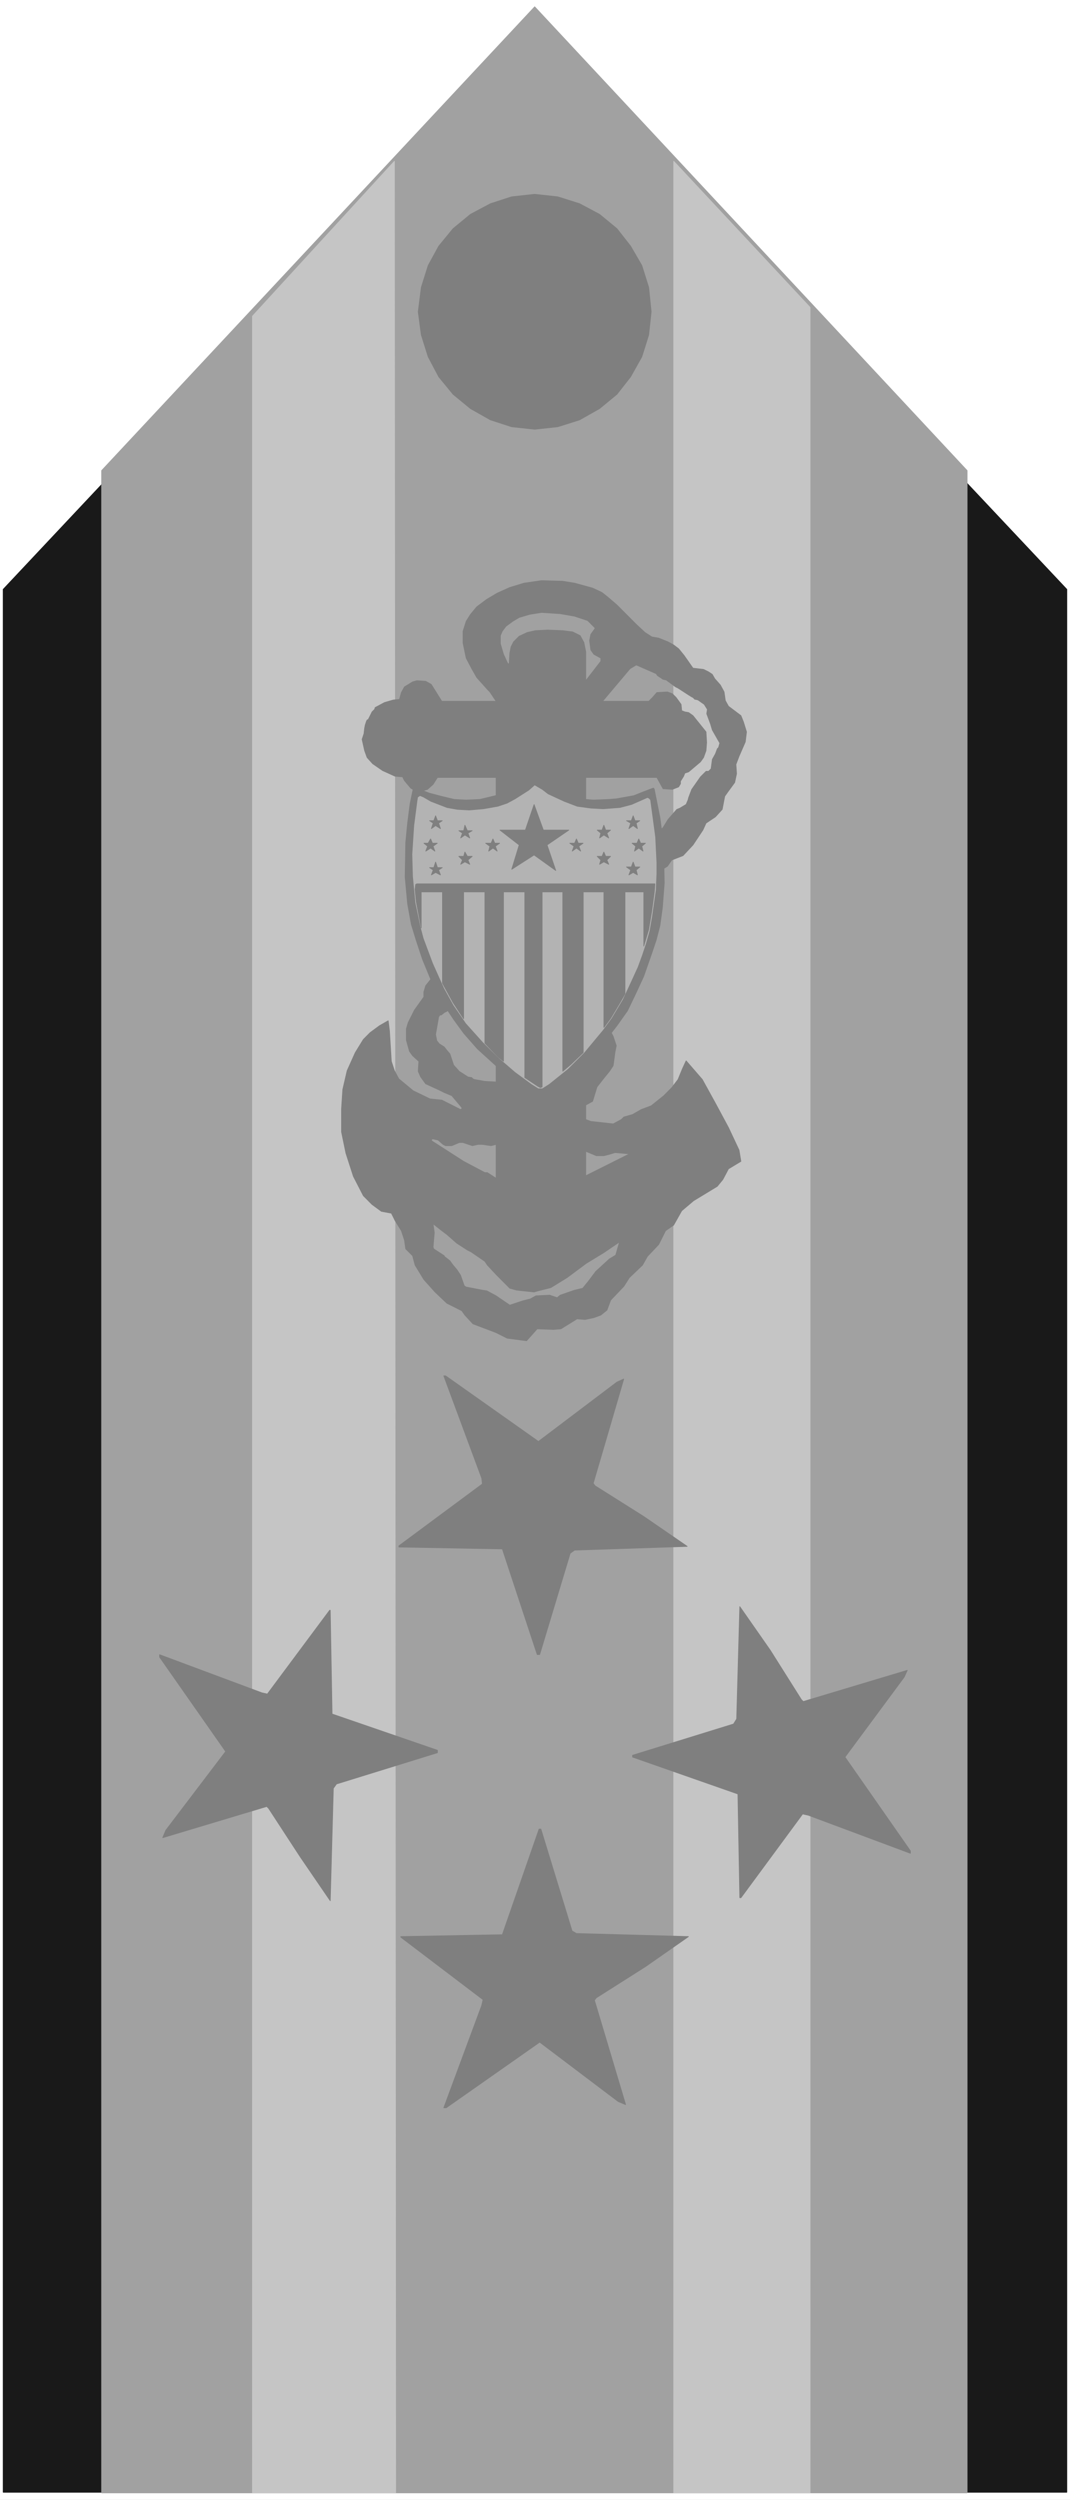 <svg width="1708.88" height="3989.578" viewBox="0 0 1281.66 2992.184" xmlns="http://www.w3.org/2000/svg"><rect x="0" y="0" width="1281.66" height="2992.184" fill="#333333" stroke="none"/><defs><clipPath id="a"><path d="M0 0h1281.66v2993H0Zm0 0"/></clipPath><clipPath id="b"><path d="M0 0h1281.66v2992.184H0Zm0 0"/></clipPath></defs><g clip-path="url(#a)"><path style="fill:#fff;fill-opacity:1;fill-rule:nonzero;stroke:none" d="M0 2992.184h1281.66V-.961H0Zm0 0"/></g><g clip-path="url(#b)"><path style="fill:#fff;fill-opacity:1;fill-rule:evenodd;stroke:#fff;stroke-width:.14;stroke-linecap:square;stroke-linejoin:bevel;stroke-miterlimit:10;stroke-opacity:1" d="M0 .5h246V575H0Zm0 0" transform="matrix(5.21 0 0 -5.21 0 2994.79)"/></g><path style="fill:#191919;fill-opacity:1;fill-rule:evenodd;stroke:#191919;stroke-width:.14;stroke-linecap:square;stroke-linejoin:bevel;stroke-miterlimit:10;stroke-opacity:1" d="M.72 439.42 122.93 569.4l122.35-129.98V2.22H.72Zm0 0" transform="matrix(5.21 0 0 -5.21 0 2994.79)"/><path style="fill:#a1a1a1;fill-opacity:1;fill-rule:evenodd;stroke:#a1a1a1;stroke-width:.14;stroke-linecap:square;stroke-linejoin:bevel;stroke-miterlimit:10;stroke-opacity:1" d="M23.35 2.08h199.01v464.63l-99.43 106.57-99.58-106.57Zm0 0" transform="matrix(5.21 0 0 -5.21 0 2994.79)"/><path style="fill:#c5c5c5;fill-opacity:1;fill-rule:evenodd;stroke:#c5c5c5;stroke-width:.14;stroke-linecap:square;stroke-linejoin:bevel;stroke-miterlimit:10;stroke-opacity:1" d="m154.88 537.8 31.38-33.61V2.08h-31.38zm-96.85-35.62 32.66 35.62.29-535.72H58.03Zm0 0" transform="matrix(5.21 0 0 -5.21 0 2994.79)"/><path style="fill:#7f7f7f;fill-opacity:1;fill-rule:evenodd;stroke:#7f7f7f;stroke-width:.14;stroke-linecap:square;stroke-linejoin:bevel;stroke-miterlimit:10;stroke-opacity:1" d="m122.93 530.19 5.3-.58 5.01-1.58 4.59-2.44 4.01-3.3 3.15-4.02 2.58-4.45 1.58-5.03.57-5.6-.57-5.32-1.58-5.02-2.58-4.6-3.15-4.02-4.01-3.3-4.59-2.59-5.01-1.58-5.3-.57-5.3.57-4.87 1.58-4.59 2.59-4.01 3.3-3.3 4.02-2.43 4.6-1.58 5.02-.71 5.32.71 5.6 1.58 5.03 2.43 4.45 3.3 4.02 4.01 3.3 4.59 2.44 4.87 1.58zm-8.88-134h-13.47l-1-1.58-1.29-1.15-1.87-.58-1 .29-1 .58-1.44 1.72-.43.86-1.71.14-2.87 1.3-2.29 1.58-1.29 1.43-.57 1.58-.58 2.59.43 1.29.15 1.29.14.72.29.86.14.29.28.14.29.58.29.57.28.58.58.57.14.43 2.15 1.15 2.01.58 1.43.14.43 1.58.71 1.29 1.87 1.15 1 .29 2.01-.14 1.29-.72 2.43-3.88h12.47zm20.63-30.31 1.14 3.45 1.01 1.44.14.28.72 1.15h.43l.71.86 2.72 1.58 1.44 2.59 2.15 2.58 1.14.58 1.58.57 2 1.15 1.01.58 1 1 .29.72.28.29 1.15 1.86 2.01 2.3.71.29 1.43.86.43 1.01.15.57.71 1.87 2.01 2.87 1.29 1.29h.57l.58.58.28 2.15.72 1.29.43 1.15.28.29.29 1.01-1.72 3.01-.43 1.44-.86 2.3.15 1-.72 1.15-1.43 1.01-.58.14h-.14l-.43.43-.29.14-.71.44-2.44 1.58-.57.28-2.15 1.58-.72.15-1.29.86-.28.43-4.59 2.01v9.34l2.01-1.87 1.57-1.01 1.58-.28 2.15-.87 1.29-.71 1.15-.87 1.28-1.58 2.01-2.87 2.44-.29 1.14-.57.86-.57.58-1.01 1.28-1.44.86-1.58.29-2.01.72-1.29 2.86-2.15.58-1.44.71-2.3-.28-2.3-1.44-3.3-.71-1.87.14-2.15-.43-2.01-1.58-2.16-.71-1-.58-3.02-1.57-1.72-2.15-1.44-.72-1.58-2.29-3.44-2.29-2.45-2.58-1-1-1.44-2.3-1.43-1.72-.29-1.43-3.45-2.29-2.01-2.58-1.29-.43-1.44-1-1.58-1.29-1-1.58-.72-1.14-1.29-.15-2.16-.57-1-2.29-1.73zm0 0" transform="matrix(5.21 0 0 -5.21 0 2994.79)"/><path style="fill:#7f7f7f;fill-opacity:1;fill-rule:evenodd;stroke:#7f7f7f;stroke-width:.14;stroke-linecap:square;stroke-linejoin:bevel;stroke-miterlimit:10;stroke-opacity:1" d="M134.68 317.62v-7.32l2.43-1.01h1.72l1.15.29 1.43.43 3.3-.29-10.03-5.02v33.32l1.14-2.16.43-.86v-1.58l-1.57-.14v-12.35l1.57.86 1.01 3.3 1.57 2.01 1.29 1.58.86 1.3.43 3.16.29 1.43-.72 2.16-1.14 2.15-.72 1.72.14 2.01v2.02l-.43 2.15-1.14 2.59-.86 1-1.01 1.58-1.14 1.01v72.1l-.43 2.15-.86 1.58-1.72.86-2.29.29-3.44.14-2.87-.14-1.86-.43-1.86-.86-1.29-1.3-.58-1.15-.28-1.43-.15-2.44h-.28l-1 2.15-.72 2.44v1.87l.43 1.01.86 1.14 1.57 1.15 1.44.86 2.43.72 2.72.43 4.3-.28 3.3-.58 3.01-1 1.72-1.73-.29-.43-.72-1-.28-1.44.28-2.15.72-1.01 1.58-.86v-.72l-3.44-4.45v-22.26h16.33l1.43-2.59 2.15-.14 1.44.57.43.72v.58l.71 1.14.29.72.86.29 2.72 2.3.72 1 .57 1.58.14 1.87-.14 2.44-3.01 3.74-1 .71-.86.15-.72.28-.14 1.44-1.15 1.58-.86.86-1.14.43-2.44-.14-1-1.15-.86-.86h-10.6l6.3 7.47 1.43.86v9.34l-4.44 4.45-2 1.72-1.44 1.15-2.15 1.01-4.15 1.14-2.72.44-4.88.14-4.01-.58-3.29-1-2.87-1.29-2.43-1.44-2.3-1.72-1.43-1.73-1-1.58-.72-2.29v-2.73l.72-3.45 1.29-2.44 1.14-2.01 2.44-2.73.57-.58 1.44-2.15v-131.7l3.15-3.16 1.57-.44 4.02-.43 1 .29 2.86.72 3.73 2.3 4.44 3.3 4.01 2.44 3.58 2.44-.86-3.01-1.43-.86-3.15-2.88-1.72-2.29-1.29-1.58-1.86-.44-3.3-1.14-.71-.58-1.72.58-3.15-.15-1.29-.72-1.72-.43-3.01-1-3.15 2.15v-8.47l2.57-1.29 4.45-.58 2.43 2.73 3.73-.14 1.72.14 3.72 2.3 1.86-.15 2.01.43 1.58.58 1.43 1.15.86 2.3 3.01 3.16 1.29 2.01 3.01 2.87 1.14 2.01 2.58 2.73 1.58 3.16 1.86 1.29 1.86 3.3 2.72 2.3 5.45 3.31 1.29 1.58 1.29 2.44 2.86 1.72-.43 2.59-2.43 5.17-3.01 5.6-3.01 5.46-3.73 4.3-.86-1.86-1-2.44-1.43-1.87-1.86-1.87-2.87-2.3-2.29-.86-2.01-1.15-2-.57-.58-.58-1.86-1-5.16.57zm0 0" transform="matrix(5.21 0 0 -5.21 0 2994.79)"/><path style="fill:#7f7f7f;fill-opacity:1;fill-rule:evenodd;stroke:#7f7f7f;stroke-width:.14;stroke-linecap:square;stroke-linejoin:bevel;stroke-miterlimit:10;stroke-opacity:1" d="m114.05 268.65-5.31 2.01-1.86 2.01-.71 1-3.44 1.73-2.72 2.58-2.58 2.88-2.01 3.3-.57 2.15-1.58 1.58-.29 2.01-.71 2.16-1.43 2.3-.86 1.72-2.3.43-2.15 1.58-2 2.01-2.29 4.45-1.72 5.32-1.01 4.88v5.32l.29 4.45 1 4.31 1.87 4.16 1.86 3.02 1.57 1.58 2.15 1.58 2.01 1.15.29-2.3.43-7.04.71-2.15 1.01-1.87 3.29-2.73 3.87-1.87 2.72-.28 4.3-2.16.29.15v.28l-2.3 2.73-1.72.72-1.14.57-3.15 1.44-1.15 1.58-.57 1.29.14 2.3-1.43 1.29-.72 1.01-.72 2.58v2.59l.43 1.44 1.44 2.87 2.15 3.01v1.15l.43 1.44 1.72 2.15 1.57.87h1.43l.72.43 2.44 2.87 2 1.15 1.86.29 4.45 1.43v-8.47l-3.01-.86-3.01-.29-1.29-.29-.14-.29-.29-1-.14-.58-1.44-2.01-.86-.43-1.14-.86-.58-.29-.71-.57h-.29l-.29-.43-.71-4.02.28-1.44.58-.72 1.14-.72.43-.57.86-1.01.86-2.58 1.29-1.44 2.01-1.29.86-.14.28-.29.29-.14 2.44-.43 2.58-.15v-14.36l-1.15-.29-2.01.29h-1l-1.29-.29-2.15.72h-.86l-1.72-.72h-1.43l-.57.29-1.15 1-1.29.29-.28-.29.28-.28 7.17-4.6 4.87-2.58h.57l2.01-1.3v-22.11l-2.01 2.15-.57.86-3.15 2.16-.86.43-2.44 1.58-2.29 2.01-1.15.86-2 1.58.28-2.01-.28-3.31.14-.43 2.43-1.58v-.14l1.29-1.01.72-1 .86-1.01.86-1.29.86-2.44.43-.29 3.72-.72 1.01-.14 2.15-1.15zm-3.16-34.76L91.7 219.67v-.29l23.78-.43 8.02-24.27h.58l7.02 23.27 1 .72 25.93.86-10.03 6.89-11.17 7.04-.43.57 7.02 23.99-1.58-.72-18.05-13.64-21.35 15.08h-.43l8.74-23.56zm-49.43-48.26 14.33 19.25h.15l.42-23.84 24.22-8.33v-.58l-23.21-7.18-.72-1-.71-25.86-6.88 10.06-7.31 11.2-.43.43-23.93-7.18.72 1.72 13.76 18.1-15.19 21.69v.57l23.5-8.76zm123.08-27.57-14.19-19.25h-.28l-.43 23.84-24.22 8.48v.43l23.21 7.18.72 1.15.72 25.85 7.02-10.05 7.16-11.35.43-.43 23.93 7.18-.72-1.58-13.61-18.38 15.04-21.55v-.57l-23.49 8.76zm-73.5-42.66-18.91 14.36v.15l23.35.43 8.45 24.27h.43l7.17-23.41 1-.58 25.79-.71-9.89-6.9-11.32-7.18-.43-.57 7.17-23.99-1.72.72-18.05 13.64-21.5-15.08h-.57l8.74 23.56zm0 0" transform="matrix(5.21 0 0 -5.21 0 2994.79)"/><path style="fill:#b3b3b3;fill-opacity:1;fill-rule:evenodd;stroke:#b3b3b3;stroke-width:.14;stroke-linecap:square;stroke-linejoin:bevel;stroke-miterlimit:10;stroke-opacity:1" d="m124.93 394.32 2.58-1.44 1.01-.43 3.01-1.15 2.72-.71h.57l2.44-.15 3.72.15 3.3.57 2.58.43 2.72 1.29h.28l.15-.57 1-5.03.86-5.46.29-4.45v-6.17l-.15-3.16-.57-4.17-.86-3.88-.72-2.87-.28-.72-1.72-5.17-2.01-4.31-1.72-3.3-3.01-4.74-3-3.73-3.73-4.03-3.29-2.87-2.73-2.15-4.15-2.73-.72.29-1.57 1-1.72 1.15-4.59 3.02-4.44 4.02-4.3 4.74-2.72 3.59-1.43 2.44-2.15 4.02-2.87 5.75-1.72 5.02-1.14 3.88-1.01 6.18-.28 5.6v6.03l.28 3.88.43 3.01.72 4.31.29 1.58.28.15 1.01-.29 2.29-.72 3.29-1 4.45-.58h2.72l2.86.58 2.87.57 2.43 1.29 2.58 1.15 2.44 2.01.43-.14zm0 0" transform="matrix(5.21 0 0 -5.21 0 2994.79)"/><path style="fill:#7f7f7f;fill-opacity:1;fill-rule:evenodd;stroke:#7f7f7f;stroke-width:.14;stroke-linecap:square;stroke-linejoin:bevel;stroke-miterlimit:10;stroke-opacity:1" d="m125.36 394.89 2.44-1.43 1.86-.86 1.87-.58 1.14-.43 2.01-.43 1.72-.14 3.58.14 1.72.14 4.01.72 2.15.86 2.29.87h.14l.15-.29 1.29-6.47.57-4.3v-.58l.29-2.87.14-7.33-.43-5.6-.57-4.16-.86-3.31-1.01-3.01-1.86-5.32-1.86-4.02-1.86-3.88-2.44-3.44-4.01-5.17-2.87-3.02-2.72-2.44-3.15-2.44-4.44-3.16h-.57l-1.72 1-4.3 2.88-3.73 2.87-4.58 4.16-3.15 3.59-2.3 3.16-2.58 3.88-2.57 5.03-2.01 4.88-1.43 4.31-1.15 3.74-.86 4.73-.57 6.18.14 7.9.43 4.45.57 4.45.72 3.45.14.15h.58l3.01-1.15 2.72-.72 3.01-.72 2.72-.14 3.15.14 3.58.86 2.01.72 3.01 1.44 2.29 1.72 1.43.86.58-.14zm0 0" transform="matrix(5.21 0 0 -5.21 0 2994.79)"/><path style="fill:#b3b3b3;fill-opacity:1;fill-rule:evenodd;stroke:#b3b3b3;stroke-width:.14;stroke-linecap:square;stroke-linejoin:bevel;stroke-miterlimit:10;stroke-opacity:1" d="m125.94 392.31 3.72-1.72 3.01-1.15 3.15-.43 2.87-.15 3.87.29 2.72.72 3.58 1.58.29-.15.28-.28 1.15-8.48.29-5.89v-2.58l-.15-3.74-.86-6.03-.57-3.3-.86-3.02-.86-2.58-1-2.73-1.58-3.45-1.86-4.02-2.58-4.31-2-2.73-2.15-2.58-2.15-2.59-3.73-3.73-4.3-3.45-1.57-1h-.86l-1.58 1-3.72 2.73-4.01 3.45-3.44 3.44-3.87 4.31-2.87 4.17-2.15 3.88-2.57 5.74-2.15 5.75-.72 2.72-1.15 5.46-.57 6.03-.14 5.03.43 6.61.71 5.46.15 1 .43.29.71-.29 1.72-1 3.73-1.44 2.43-.43 2.73-.15 3.29.29 3.3.58 2.14.71 1.87 1.01 3.15 2.01 1.15 1.01.14.14 1.72-1.01zm0 0" transform="matrix(5.21 0 0 -5.21 0 2994.79)"/><path style="fill:#7f7f7f;fill-opacity:1;fill-rule:evenodd;stroke:#7f7f7f;stroke-width:.14;stroke-linecap:square;stroke-linejoin:bevel;stroke-miterlimit:10;stroke-opacity:1" d="m150.58 371.77-.14-1.87-.58-4.31-.71-4.3-1.15-3.88v12.49h-4.3v-23.41l-1.14-2.01-2.15-3.59-1.58-2.15v31.16h-4.73v-36.91l-2.86-2.73-1.86-1.58v41.22h-4.73v-44.81l-.43-.14-.57.29-3.01 2.01v42.65h-4.87v-38.92l-1.29 1.01-3.01 3.16v34.75h-4.87v-29.15l-2.44 3.73-2.44 4.45v20.97h-4.87v-8.33l-1.14 6.04-.29 2.87.14 1.15.29.14zm-31.23 8.91-4.44 3.44h5.87l2.01 5.89 2.14-5.89h5.88l-5.02-3.44 2.01-5.89-5.01 3.59-5.16-3.31zm-13.04 2.72-.86.58h1.15l.28 1.29.58-1.29h1.14l-1-.58.43-1.14-1.15.71-1-.71zm33.24 0 .86.72h-1.15l-.43 1.15-.43-1.15h-1.14l.86-.72-.29-1.14 1 .71 1.15-.71zm-26.94-3.01-1 .72h1.29l.43 1 .43-1h1.15l-1.01-.72.43-1.15-1 .72-1-.72zm20.49 0 1 .72h-1.14l-.43 1-.43-1h-1.15l1.01-.72-.43-1.15 1 .72 1-.72zm-26.79-3.16-.86.86h1.15l.28 1.01.58-1.01h1.14l-1-.86.43-1.01-1.15.58-1-.58zm33.24 0 .86.86h-1.15l-.43 1.01-.43-1.01h-1.14l.86-.86-.29-1.01 1 .58 1.15-.58zm-39.97-2.3-.86.57h1l.43 1.3.43-1.3h1.14l-.86-.57.43-1.15-1.14.58-1-.58zm46.7 0 .86.72H146l-.43 1.15-.43-1.15h-1.15l1-.72-.43-1.15 1.01.58 1-.58zm-47.99 5.46-.86.72h1l.57 1 .43-1h1.15l-1-.72.43-1.15-1.01.72-1.14-.72zm49.28 0 .86.72h-1.14l-.43 1-.43-1h-1.15l.86-.72-.29-1.15 1.01.72 1-.72zm-47.99 5.31-.86.58h1l.43 1.15.43-1.15h1.14l-.86-.58.43-1.29-1.14.72-1-.72zm46.7 0 .86.58H146l-.43 1.15-.43-1.15h-1.15l1-.58-.43-1.29 1.01.72 1-.72zm0 0" transform="matrix(5.21 0 0 -5.21 0 2994.79)"/></svg>
